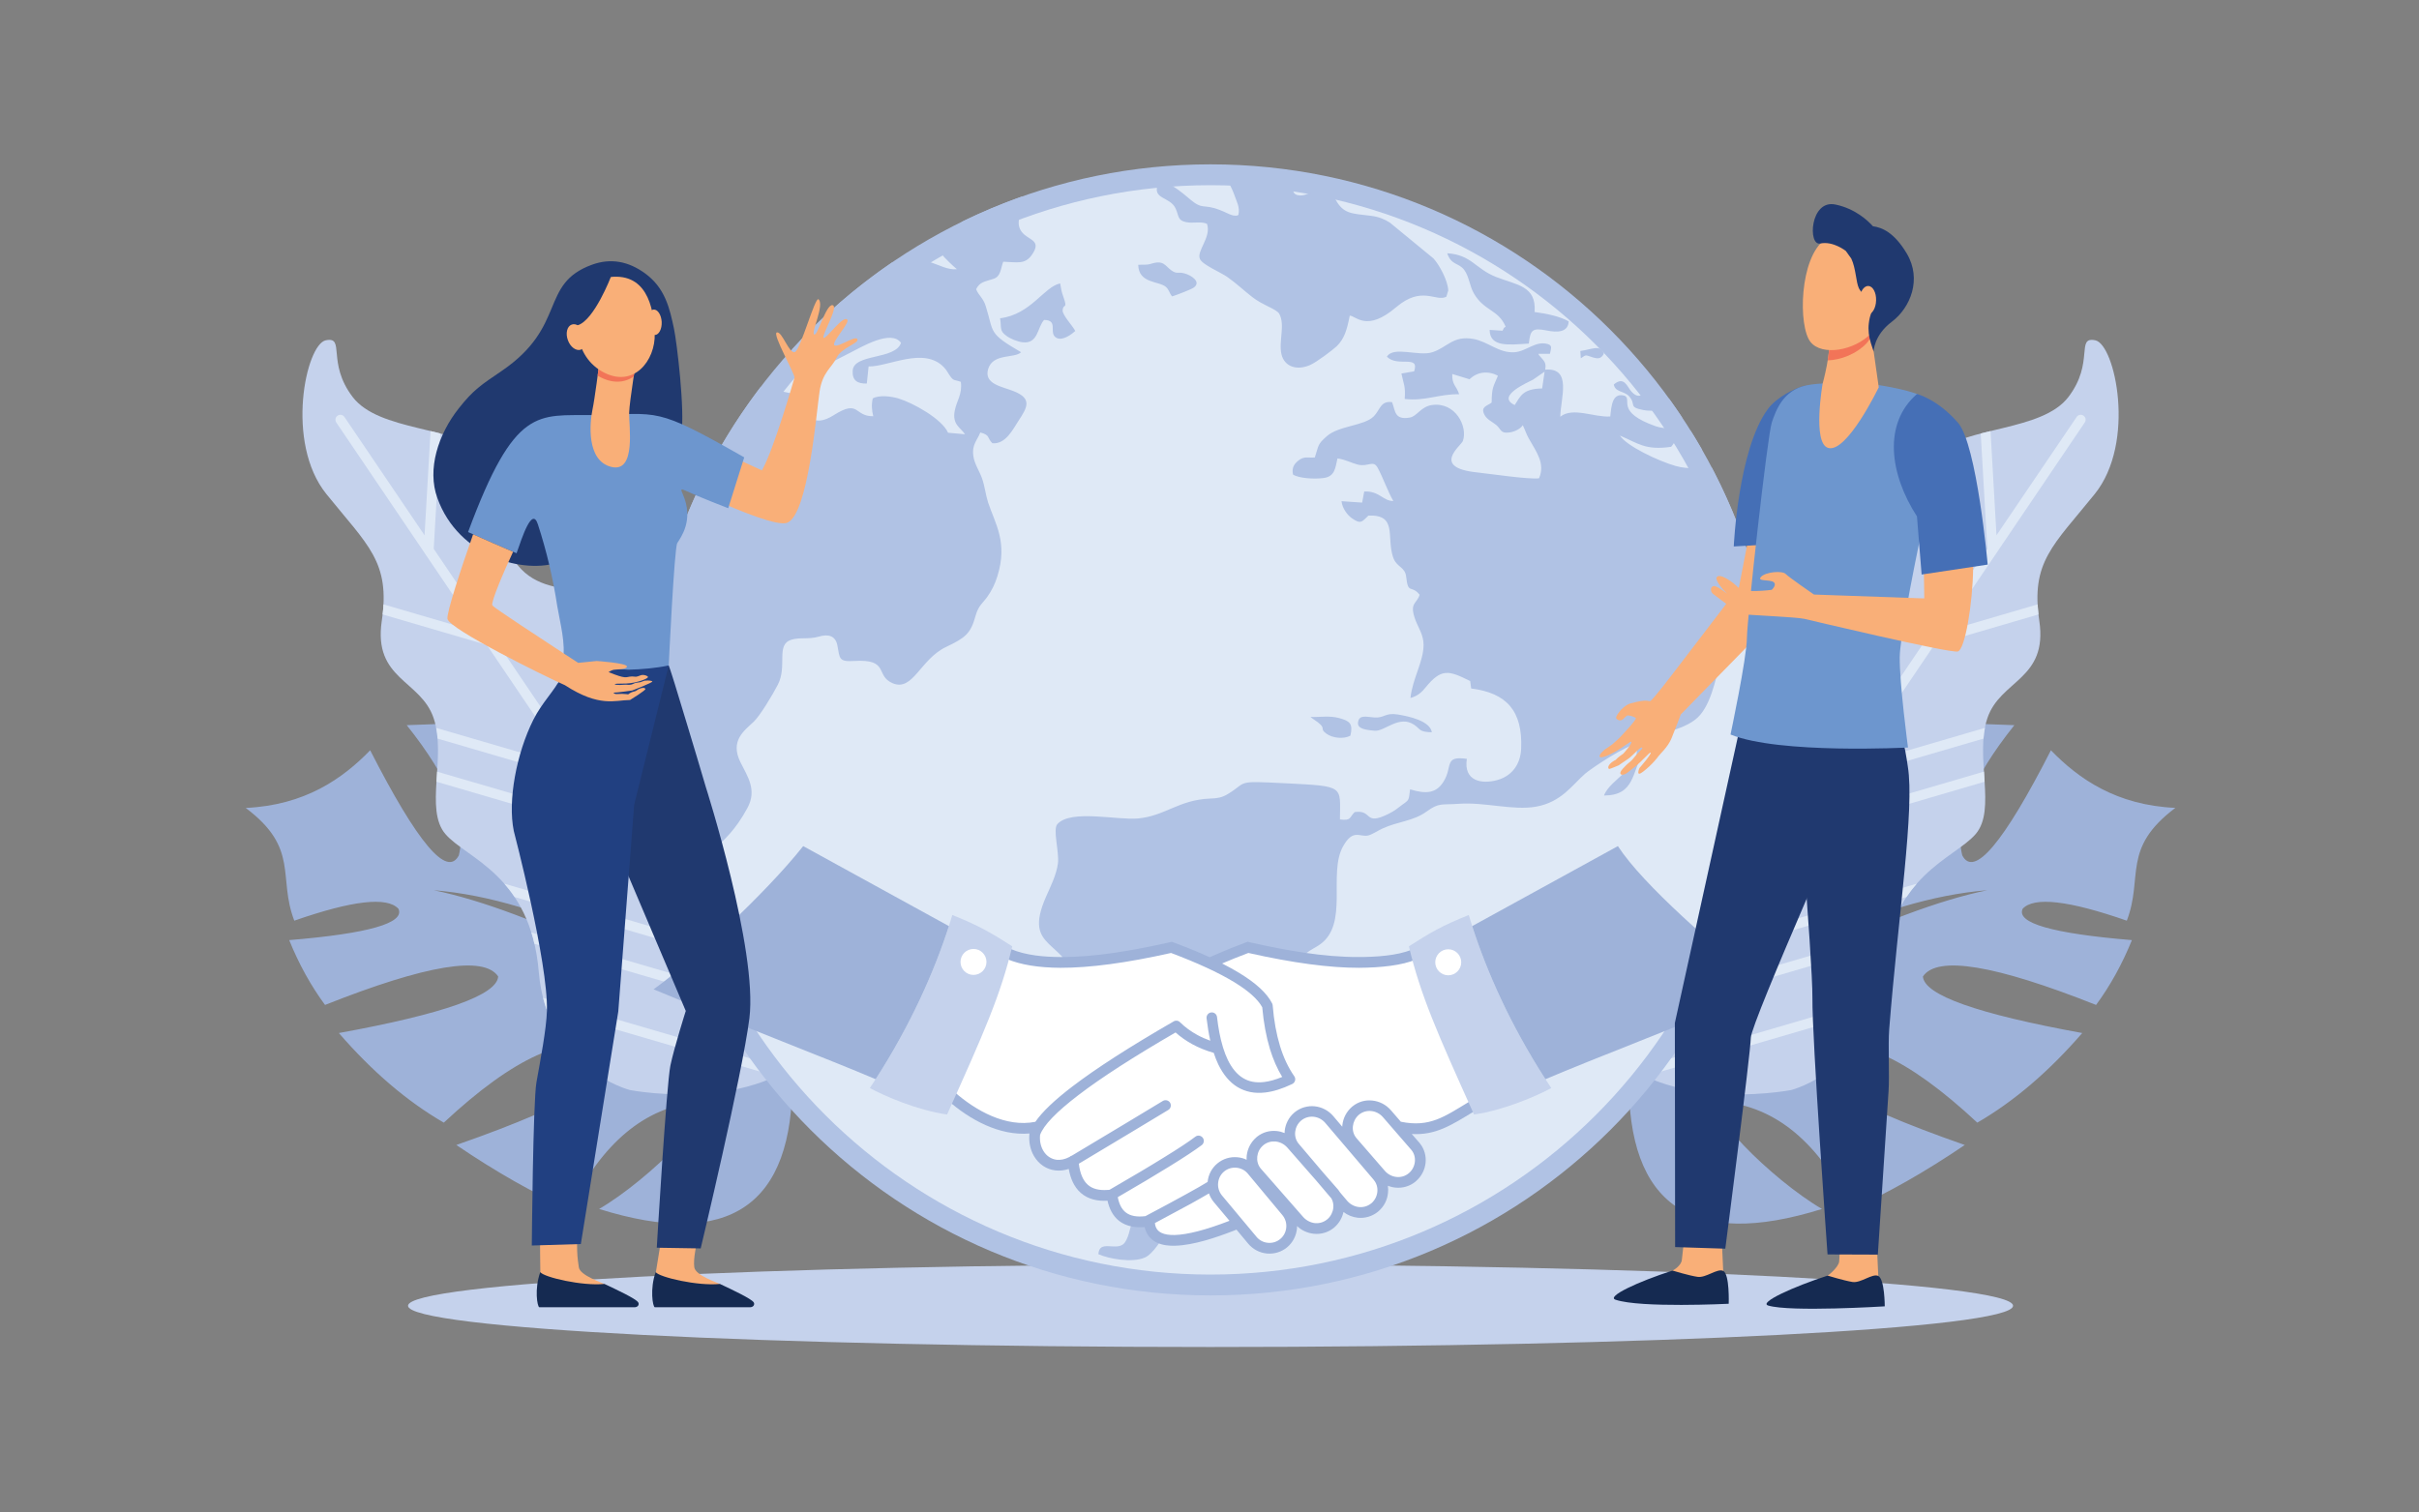 <?xml version="1.0" encoding="utf-8"?>
<svg xmlns="http://www.w3.org/2000/svg" xmlns:serif="http://www.serif.com/" xmlns:xlink="http://www.w3.org/1999/xlink" width="100%" height="100%" viewBox="0 0 1281 801" version="1.1" style="fill-rule:evenodd;clip-rule:evenodd;stroke-linejoin:round;stroke-miterlimit:2;">
  <rect x="0" y="0" width="1281" height="801" fill="#808080" stroke="none"/>
  <rect id="_021" x="0.957" y="0.151" width="1280" height="800" style="fill:none;"/>
  <g>
    <path d="M641.034,669.783c-234.713,0 -424.968,9.781 -424.968,21.855c-0,12.07 190.255,21.851 424.968,21.851c234.751,-0 425.008,-9.781 425.008,-21.851c-0,-12.074 -190.257,-21.855 -425.008,-21.855Z" style="fill:#c5d2ec;"/>
    <path d="M1052.43,471.527c-52.974,10.91 -124.178,49.313 -196.919,85.975c-41.421,20.246 -69.119,36.119 -83.178,47.676c1.949,7.56 7.252,10.946 15.872,10.157c33.857,-22.331 58.649,-37.206 74.35,-44.666c-0.721,67.99 33.376,91.246 102.291,69.703c-26.813,-15.664 -65.733,-54.755 -52.875,-56.877c29.207,3.078 50.926,21.887 68.675,56.909c18.81,-8.308 38.752,-19.63 59.819,-33.925c-65.049,-22.712 -91.455,-39.5 -79.245,-50.414c20.011,-8.992 48.633,3.835 85.876,38.58c19.425,-11.254 37.931,-27.086 55.576,-47.468c-55.608,-10.125 -83.723,-20.11 -84.371,-29.959c7.556,-11.218 38.1,-6.191 91.691,15.079c7.492,-10.157 13.814,-21.61 18.981,-34.337c-42.065,-3.485 -61.355,-9.029 -57.865,-16.584c5.983,-6.531 24.348,-4.446 55.164,6.291c8.893,-23.152 -2.941,-38.204 25.717,-59.746c-31.292,-1.405 -51.23,-15.392 -65.906,-30.508c-25.1,49.145 -40.764,67.683 -46.955,55.645c-4.306,-17.514 4.89,-40.493 27.602,-68.949c-18.198,-0.615 -35.742,-1.402 -52.703,-2.462c-14.911,30.574 -10.705,89.295 -31.228,79.687c-14.259,-9.029 -8.856,-39.024 16.317,-89.981c-18.47,8.516 -35.806,12.038 -52.087,10.602c-13.715,15.116 12.723,103.899 -26.881,96.992c-16.793,-8.48 -12.691,-40.493 12.242,-96.069c-29.515,3.386 -53.523,15.63 -72.061,36.767c-9.3,37.242 27.19,95.04 -10.293,86.251c-13.475,-7.184 -14.123,-38.135 -2.017,-92.855c-58.481,57.493 -59.302,103.728 -2.497,138.75c90.734,-41.893 147.298,-75.373 206.908,-80.264Zm-822.749,0c52.976,10.91 124.181,49.313 196.925,85.975c41.417,20.246 69.119,36.119 83.174,47.676c-1.985,7.56 -7.252,10.946 -15.868,10.157c-33.893,-22.331 -58.653,-37.206 -74.354,-44.666c0.721,67.99 -33.377,91.246 -102.29,69.703c26.812,-15.664 65.732,-54.755 52.873,-56.877c-29.207,3.078 -50.924,21.887 -68.708,56.909c-18.776,-8.308 -38.714,-19.63 -59.782,-33.925c65.014,-22.675 91.451,-39.5 79.208,-50.414c-19.973,-8.992 -48.598,3.835 -85.842,38.58c-19.426,-11.254 -37.928,-27.086 -55.575,-47.468c55.608,-10.125 83.721,-20.11 84.371,-29.959c-7.524,-11.218 -38.099,-6.191 -91.691,15.079c-7.489,-10.157 -13.816,-21.61 -18.98,-34.337c42.066,-3.485 61.354,-9.029 57.866,-16.584c-5.985,-6.531 -24.35,-4.446 -55.165,6.291c-8.892,-23.152 2.942,-38.204 -25.718,-59.714c31.293,-1.437 51.232,-15.424 65.904,-30.54c25.102,49.145 40.766,67.683 46.956,55.645c4.309,-17.514 -4.89,-40.493 -27.599,-68.949c18.194,-0.615 35.739,-1.402 52.702,-2.462c14.911,30.574 10.705,89.295 31.225,79.687c14.261,-9.029 8.823,-39.024 -16.314,-89.981c18.434,8.516 35.808,12.038 52.087,10.602c13.714,15.116 -12.723,103.899 26.915,96.992c16.758,-8.48 12.654,-40.493 -12.277,-96.069c29.514,3.386 53.523,15.63 72.06,36.767c9.3,37.242 -27.19,95.04 10.293,86.251c13.475,-7.184 14.123,-38.135 2.016,-92.855c58.451,57.493 59.303,103.728 2.498,138.75c-90.732,-41.893 -147.299,-75.373 -206.91,-80.264Z" style="fill:#9eb2d9;"/>
    <path d="M948.53,577.372c0,0 43.946,-11.145 48.22,-62.515c4.311,-51.37 38.376,-60.054 49.49,-73.085c11.149,-12.999 -0.617,-40.837 6.155,-61.254c6.807,-20.451 32.18,-20.451 27.529,-51.71c-4.65,-31.259 7.424,-39.911 29.379,-67.169c21.955,-27.257 10.774,-79.241 0.272,-81.396c-10.533,-2.154 -0.303,11.765 -14.227,30.027c-13.919,18.263 -54.171,15.493 -70.243,29.755c-16.076,14.227 0.032,41.758 -19.154,61.594c-19.186,19.802 -58.79,3.112 -74.898,22.914c-16.076,19.836 3.762,52.634 -9.232,74.317c-12.999,21.647 -43.951,28.491 -60.023,44.563c-16.076,16.108 -46.411,47.091 -20.382,98.43c26.025,51.365 107.114,35.529 107.114,35.529Z" style="fill:#c5d2ec;"/>
    <path d="M992.748,534.523c0.653,-1.917 1.233,-3.934 1.781,-5.987l-120.557,35.262l15.116,-22.368c0.068,-0.068 0.136,-0.172 0.208,-0.272l7.728,-11.458l102.051,-29.823c0.513,-2.085 1.029,-4.07 1.609,-5.951l-99.046,28.967l13.647,-20.178l94.292,-27.598c1.745,-2.566 3.553,-4.891 5.471,-7.048l-95.144,27.806l6.803,-10.021c0.072,-0.1 0.14,-0.204 0.208,-0.308l29.687,-43.842l94.356,-27.634c-0.1,-1.745 -0.24,-3.558 -0.345,-5.335l-89.428,26.13l14.807,-21.891l74.386,-21.751c0.136,-1.915 0.376,-3.83 0.752,-5.677l-70.524,20.624l11.154,-16.486c0.064,-0.069 0.136,-0.137 0.168,-0.205l32.388,-47.88l55.164,-16.143c-0.204,-1.846 -0.34,-3.625 -0.444,-5.335l-50.101,14.672l28.246,-41.758c0.068,-0.103 0.104,-0.171 0.172,-0.274l46.647,-68.981c0.825,-1.197 0.513,-2.805 -0.68,-3.625c-1.201,-0.821 -2.841,-0.479 -3.625,0.718l-42.446,62.654l-3.146,-55.199c-1.74,0.411 -3.49,0.856 -5.198,1.3l3.521,61.081l-31.872,47.094c-0.036,0.034 -0.104,0.102 -0.136,0.17l-29.446,43.571l-14.64,-69.049c-1.777,0.17 -3.522,0.273 -5.298,0.376l15.831,74.693l-11.218,16.621l-19.457,-90.322c-1.777,0.205 -3.522,0.41 -5.199,0.684l20.315,94.356l-0.717,0.208c-1.368,0.408 -2.189,1.845 -1.781,3.246c0.136,0.38 0.345,0.752 0.58,1.029l-16.552,24.488c-0.032,0.068 -0.1,0.136 -0.136,0.204l-26.777,39.604l-14.432,-66.898c-1.436,1.269 -2.977,2.497 -4.582,3.663l14.912,69.254l-6.876,10.189l-15.972,-74.177c-1.573,0.956 -3.182,1.881 -4.786,2.801l16.688,77.395l-17.581,25.993c-0.068,0.037 -0.1,0.104 -0.136,0.172l-4.854,7.216l-20.487,-95.044c-1.609,1.201 -3.113,2.465 -4.55,3.766l20.93,97.297l-18.569,27.462c-0.068,0.068 -0.104,0.14 -0.136,0.208l-0.068,0.068c1.881,1.093 3.794,2.085 5.743,3.01l121.581,-35.534Z" style="fill:#dfe9f6;"/>
    <path d="M333.577,577.372c0,0 -43.947,-11.145 -48.256,-62.515c-4.31,-51.37 -38.338,-60.054 -49.454,-73.085c-11.149,-12.999 0.616,-40.837 -6.19,-61.254c-6.771,-20.451 -32.148,-20.451 -27.496,-51.71c4.651,-31.259 -7.422,-39.911 -29.379,-67.169c-21.956,-27.257 -10.772,-79.241 -0.273,-81.396c10.534,-2.154 0.308,11.765 14.227,30.027c13.92,18.263 54.139,15.493 70.247,29.755c16.074,14.227 -0.034,41.758 19.152,61.594c19.187,19.802 58.79,3.112 74.898,22.914c16.074,19.836 -3.762,52.634 9.234,74.317c12.996,21.647 43.947,28.491 60.02,44.563c16.076,16.108 46.375,47.091 20.386,98.43c-26.029,51.365 -107.116,35.529 -107.116,35.529Z" style="fill:#c5d2ec;"/>
    <path d="M289.391,534.523c-0.684,-1.917 -1.266,-3.934 -1.779,-5.987l120.522,35.262l-15.117,-22.368c-0.068,-0.068 -0.137,-0.172 -0.205,-0.272l-7.729,-11.458l-102.088,-29.823c-0.445,-2.085 -0.992,-4.07 -1.607,-5.951l99.077,28.967l-13.68,-20.178l-94.289,-27.598c-1.71,-2.566 -3.523,-4.891 -5.404,-7.048l95.11,27.806l-6.805,-10.021c-0.068,-0.1 -0.137,-0.204 -0.205,-0.308l-29.686,-43.842l-94.358,-27.634c0.103,-1.745 0.239,-3.558 0.342,-5.335l89.433,26.13l-14.843,-21.891l-74.351,-21.751c-0.136,-1.915 -0.376,-3.83 -0.752,-5.677l70.521,20.624l-11.15,-16.486c-0.068,-0.069 -0.136,-0.137 -0.171,-0.205l-32.387,-47.88l-55.165,-16.143c0.206,-1.846 0.377,-3.625 0.445,-5.335l50.137,14.672l-28.284,-41.758c-0.068,-0.103 -0.102,-0.171 -0.171,-0.274l-46.682,-68.981c-0.787,-1.197 -0.48,-2.805 0.718,-3.625c1.197,-0.821 2.839,-0.479 3.625,0.718l42.408,62.654l3.18,-55.199c1.745,0.411 3.489,0.856 5.199,1.3l-3.523,61.081l31.875,47.094c0.034,0.034 0.068,0.102 0.102,0.17l29.48,43.571l14.638,-69.049c1.779,0.17 3.523,0.273 5.302,0.376l-15.835,74.693l11.217,16.621l19.426,-90.322c1.813,0.205 3.523,0.41 5.233,0.684l-20.315,94.356l0.718,0.208c1.368,0.408 2.189,1.845 1.778,3.246c-0.136,0.38 -0.342,0.752 -0.581,1.029l16.553,24.488c0.034,0.068 0.068,0.136 0.137,0.204l26.778,39.604l14.399,-66.898c1.47,1.269 3.009,2.497 4.617,3.663l-14.912,69.254l6.875,10.189l15.971,-74.177c1.573,0.956 3.181,1.881 4.754,2.801l-16.656,77.395l17.579,25.993c0.069,0.037 0.103,0.104 0.137,0.172l4.856,7.216l20.487,-95.044c1.57,1.201 3.111,2.465 4.548,3.766l-20.931,97.297l18.57,27.462c0.036,0.068 0.104,0.14 0.136,0.208l0.036,0.068c-1.849,1.093 -3.762,2.085 -5.711,3.01l-121.547,-35.534Z" style="fill:#dfe9f6;"/>
    <path d="M641.034,87.048c-165.423,-0 -299.557,134.098 -299.557,299.558c0,165.462 134.134,299.557 299.557,299.557c165.46,0 299.592,-134.095 299.592,-299.557c-0,-165.46 -134.132,-299.558 -299.592,-299.558Z" style="fill:#b0c2e4;"/>
    <path d="M641.034,98.094c-159.336,0 -288.51,129.174 -288.51,288.512c0,159.338 129.174,288.512 288.51,288.512c159.373,-0 288.546,-129.174 288.546,-288.512c0,-159.338 -129.173,-288.512 -288.546,-288.512Z" style="fill:#dfe9f6;"/>
    <path d="M811.865,201.071l6.087,-4.207l-1.296,8.892c-10.33,0.171 -11.458,4.104 -14.536,8.79c-10.297,-4.788 7.352,-12.107 9.745,-13.475Zm-45.931,-43.913c-5.507,2.975 -12.823,-6.156 -26.606,5.574c-15.596,13.304 -21.207,4.583 -24.556,4.446c-1.473,7.559 -2.874,12.347 -6.98,16.28c-1.913,1.813 -10.497,8.344 -14.019,9.883c-7.215,3.147 -13.61,0.753 -15.151,-5.643c-1.609,-6.805 2.084,-15.697 -1.197,-21.511c-1.437,-2.531 -8.689,-4.446 -14.331,-8.892c-4.614,-3.592 -8.24,-7.114 -13.235,-10.637c-3.522,-2.462 -13.062,-6.395 -14.431,-9.473c-1.917,-4.275 6.155,-11.457 3.762,-18.605c-3.01,-1.505 -7.456,-0.103 -11.254,-0.957c-4.342,-0.992 -3.554,-3.01 -5.299,-7.012c-2.941,-6.805 -13.098,-4.719 -9.164,-13.68c6.019,-1.915 15.319,7.901 18.945,10.363c5.607,3.865 5.539,-0.034 17.577,5.678c0.752,0.341 2.053,0.957 2.774,1.094c2.425,0.478 2.629,-0.069 3.041,-0.24c0.888,-4.173 -0.888,-6.84 -2.085,-10.396c-1.609,-4.652 -3.934,-7.49 -3.662,-10.09c0.857,-7.626 12.382,1.471 19.05,1.676c4.414,0.137 8.176,-1.607 11.97,0.41c4.722,2.531 2.085,7.114 6.227,7.97c7.179,1.538 13.198,-9.885 19.834,2.12c4.242,7.763 8.208,7.524 18.846,8.789c4.033,0.479 7.247,1.813 10.052,3.625l23.052,18.947c3.078,3.351 7.66,11.731 7.832,16.998l-0.992,3.283Zm46.719,8.105c6.464,0.855 13.575,2.36 18.058,4.96c-0.309,5.95 -6.155,5.95 -11.699,4.821c-7.628,-1.505 -8.62,-0.239 -9.404,6.943c-10.57,0.65 -20.659,2.052 -20.759,-7.25l6.804,0.444c1.337,-2.223 -0,-0.855 1.676,-2.154c-3.965,-9.234 -11.353,-8.174 -16.824,-17.614c-2.225,-3.795 -2.497,-8.857 -5.062,-12.38c-2.974,-4.035 -6.876,-2.359 -9.065,-8.892c13.03,0.855 14.739,8.208 26.029,12.62c10.842,4.241 21.307,4.617 20.246,18.502Zm-243.23,10.055c-1.473,-2.873 -6.98,-8.55 -6.704,-11.047c0.376,-3.796 2.837,-0.102 0.408,-7.011c-1.061,-2.941 -1.16,-4.069 -1.709,-7.147c-8.584,1.778 -15.46,16.45 -31.808,18.468c0.825,5.198 -0.476,6.463 3.25,9.234c2.189,1.641 5.851,3.146 8.72,3.488c8.244,0.958 7.732,-8.003 11.322,-11.833c8.004,0.068 2.017,7.045 6.599,9.508c3.286,1.743 8.14,-2.052 9.922,-3.66Zm51.297,-18.331c-1.468,-1.574 -1.505,-3.421 -3.281,-4.994c-3.694,-3.248 -14.504,-1.709 -14.672,-11.73c3.042,-0.24 4.102,0.274 7.012,-0.616c6.495,-1.983 7.075,1.061 10.565,3.591c2.842,2.087 3.594,0.65 6.907,1.573c3.527,0.924 9.133,4.515 4.891,7.524c-1.605,1.095 -8.992,3.899 -11.422,4.652Zm137.522,230.885c-6.912,-0.206 -5.815,-1.539 -9.305,-3.934c-8.004,-5.472 -15.764,3.66 -20.998,3.113c-3.49,-0.377 -9.337,-0.65 -8.789,-4.412c0.58,-4.378 4.682,-2.839 8.721,-2.6c5.302,0.343 5.606,-2.633 12.21,-1.606c6.395,1.025 17.268,3.488 18.161,9.439Zm-43.13,1.812c-3.59,1.881 -9.405,1.368 -12.791,-1.128c-4.274,-3.147 1.505,-2.223 -7.079,-7.832c-0.1,-0.103 -0.308,-0.24 -0.408,-0.308l-0.857,-0.65c5.303,0.171 10.089,-0.821 15.288,0.616c5.575,1.504 7.352,3.009 5.847,9.302Zm134.204,-202.259c-1.473,2.497 -2.738,2.804 -5.815,1.881c-4.174,-1.299 -3.286,-1.608 -6.364,0.479l-0.271,-3.865c6.155,-0.821 10.873,-3.728 12.45,1.505Zm20.999,17.852c-7.148,2.702 -10.434,-16.039 -0.585,-2.77c2.021,2.668 0.585,2.77 0.585,2.77Zm20.554,16.006c-3.286,-0.41 -4.31,-2.531 -7.288,-3.659c-2.529,-0.958 -8.376,0.547 -13.235,-0.411c-8.344,-1.642 -3.657,-2.702 -7.555,-7.216c-2.602,-3.01 -7.56,-2.155 -8.177,-6.362c5.575,-4.685 7.08,1.335 9.405,3.866c5.643,6.053 7.22,-3.045 11.458,0.718c1.781,1.607 0.653,2.907 4.582,2.77c1.949,-0.069 2.978,-0.103 3.73,0.068c2.425,3.352 4.787,6.772 7.08,10.226Zm43.33,103.319c-5.747,-27.156 -15.116,-52.942 -27.666,-76.848c-5.851,0.103 -12.587,0.957 -19.258,-0.958c-9.269,-2.668 -25.853,-10.534 -29.443,-16.074c9.677,4.07 13.371,7.934 27.118,5.951c1.337,-1.402 2.293,-3.557 3.662,-5.267c2.629,2.873 3.077,7.729 7.179,8.379c2.225,0.342 4.138,-0.376 5.475,-1.676c-1.881,-3.317 -3.866,-6.6 -5.883,-9.815c-6.123,-1.197 -14.127,-0.923 -18.641,-2.531c-21.203,-7.524 -12.378,-13.885 -16.281,-16.108c-6.631,-1.984 -7.143,5.198 -7.728,10.944c-8.38,0.615 -19.833,-5.199 -26.469,0.137c0.168,-9.953 6.359,-26.163 -8.004,-24.932c0.58,-3.488 -0.204,-4.172 -2.393,-6.703c-1.473,-1.71 -0.34,-0.103 -1.233,-1.71l6.155,-0c0.481,-2.702 1.505,-4.412 -1.228,-5.165c-6.463,-1.847 -11.15,3.899 -17.545,4.344c-8.208,0.581 -13.987,-5.609 -21.683,-7.011c-10.805,-1.984 -13.783,4.343 -21.683,6.977c-7.352,2.462 -20.622,-3.421 -24.212,2.394c5.711,5.814 17.472,-1.3 14.431,7.764l-6.74,1.162c1.202,5.779 2.258,6.635 1.745,13.475c10.878,1.265 18.334,-2.736 28.831,-2.497c-1.469,-4.652 -3.83,-4.822 -3.658,-10.739l9.165,2.805c0.136,-0.103 0.276,-0.24 0.34,-0.308c3.97,-3.694 9.681,-4.309 14.676,-1.539c-2.566,6.156 -3.182,6.087 -3.318,14.193c-2.257,1.744 -5.987,2.154 -3.866,6.327c1.332,2.667 4.002,3.693 6.223,5.472c2.873,2.36 2.089,4.651 7.011,4.036c2.978,-0.377 6.124,-2.121 7.116,-3.865c1.265,2.565 1.777,4.515 3.177,7.011c3.799,6.874 8.929,13.133 5.439,21.136c-5.742,0.649 -25.852,-2.394 -32.932,-3.147c-24.489,-2.565 -8.244,-14.159 -7.388,-16.655c2.67,-7.661 -3.97,-20.794 -16.416,-19.015c-5.883,0.854 -7.832,5.95 -11.698,6.634c-8.24,1.437 -7.592,-3.591 -9.405,-8.173c-6.155,-0.821 -6.291,4.138 -9.713,7.558c-5.131,5.096 -18.533,4.856 -24.928,10.568c-4.927,4.377 -4.038,4.48 -6.259,11.183c-3.798,0.274 -5.747,-0.752 -8.689,1.642c-1.949,1.573 -3.658,3.488 -2.873,7.387c3.145,2.052 11.185,2.496 16.04,1.881c6.087,-0.753 6.327,-5.027 7.523,-10.397c4.107,0.513 7.32,2.394 10.706,3.249c5.507,1.402 8.24,-2.634 10.569,1.676c2.906,5.369 5.335,12.517 8.308,17.613c-5.334,0.137 -7.455,-5.438 -15.423,-5.028l-1.097,5.883l-10.941,-0.753c0.512,4.071 3.213,7.353 5.402,8.961c5.099,3.693 5.643,1.573 8.861,-1.334c15.456,-0.615 9.473,11.149 13.031,21.957c1.876,5.642 6.39,4.993 6.975,10.533c1.024,9.542 2.665,3.933 7.111,9.44c-1.468,4.958 -5.674,4.103 -2.221,13.372c1.641,4.343 4.343,7.969 4.311,13.304c-0.073,8.857 -5.852,17.715 -6.944,28.009c3.898,-1.026 6.155,-3.283 7.968,-5.54c8.381,-10.26 12.174,-9.166 23.664,-3.42l0.516,3.933c18.706,2.36 27.326,11.765 26.47,31.908c-0.377,8.721 -5.335,14.569 -12.619,16.585c-8.208,2.294 -17.989,0.653 -16.144,-11.218c-12.242,-1.776 -7.419,4.075 -12.242,11.902c-3.866,6.328 -9.201,6.877 -17.817,4.243c-0.788,5.711 -0.208,5.402 -4.07,8.104c-2.737,1.953 -3.594,3.009 -7.356,4.89c-13.303,6.604 -8.14,-2.357 -17.885,-0.956c-2.941,2.737 -1.609,4.723 -7.832,3.898c0.068,-17.917 2.838,-17.545 -28.799,-19.15c-27.289,-1.368 -19.593,-0.856 -30.743,5.811c-3.009,1.781 -5.303,2.157 -9.269,2.293c-16.52,0.653 -23.736,9.201 -38.099,10.534c-11.014,1.028 -35.466,-4.959 -42.718,2.977c-2.561,2.838 1.097,14.808 0.277,20.963c-0.821,6.055 -4.039,12.382 -6.296,17.545c-12.89,29.342 11.39,21.306 17.137,48.6c1.573,7.488 4.138,10.91 6.704,17.269c4.546,11.353 -7.492,35.638 6.155,37.655c1.985,-1.813 4.034,-9.201 9.781,-5.847c5.747,3.318 0.271,13.575 -2.838,17.373c-5.371,6.531 -5.815,9.06 1.061,15.356l-2.257,0.888c-0.549,0.684 -0.753,2.017 -0.444,3.077c0.956,3.318 8.96,1.609 15.251,6.568c0.413,11.594 -1.849,20.418 -4.89,30.643c-1.129,3.867 -2.153,10.466 -4.859,12.519c-4.41,3.281 -12.618,-2.43 -13.062,5.199c5.23,2.393 17.748,4.749 24.556,1.808c4.342,-1.881 9.437,-9.949 12.278,-15.492l16.793,-38.747c2.461,-8.789 -1.097,-16.929 -0.413,-26.197c0.617,-8.449 2.838,-14.776 6.124,-21.647c5.71,-11.803 11.797,-26.986 17.372,-38.068c8.104,0.24 13.475,0.481 17.989,-4.034c1.541,-1.541 3.354,-4.174 4.959,-6.019c3.49,-4.07 6.363,-7.9 10.669,-11.217c2.257,-1.745 4.415,-2.67 6.74,-4.243c15.836,-10.805 4.378,-37.587 12.482,-52.122c5.439,-9.745 9.029,-4.614 13.511,-5.847c2.189,-0.616 5.094,-2.597 7.352,-3.621c8.14,-3.767 16.38,-3.903 23.323,-8.965c6.808,-4.923 7.796,-3.454 17.033,-4.138c13.955,-1.025 28.695,3.693 41.041,1.504c13.407,-2.393 19.217,-11.557 25.853,-17.372c3.213,-2.838 22.675,-15.731 26.881,-15.424c4.07,11.698 -13.574,17.989 -16.792,26.913c16.416,-0.099 14.671,-12.242 21.035,-23.63c6.291,-11.149 17.853,-9.371 27.289,-16.587c7.972,-6.087 10.742,-21.033 13.235,-30.711c3.249,-12.62 9.477,-19.734 13.098,-30.233l0.617,1.573c0.856,2.838 1.097,6.532 2.325,9.097c4.002,-0.205 6.332,-2.77 7.184,-6.292Zm-430.818,-125.071c-1.541,-2.052 -1.781,-3.18 -3.454,-4.924c-10.569,-11.252 -29.583,-0.239 -39.948,-0.513l-0.957,9.063c-4.89,0.137 -7.727,-1.539 -7.487,-6.704c0.408,-9.336 22.467,-5.677 25.612,-14.842c-5.23,-7.319 -20.998,2.257 -27.257,5.403c-4.583,2.326 -8.993,4.549 -13.167,6.875c-4.447,2.462 -9.541,6.737 -11.662,7.934c-1.228,-4.891 -1.708,-13.783 -4.034,-16.655c-0.58,-0.069 -1.164,-0.034 -1.745,0.034c15.837,-17.442 33.721,-32.969 53.252,-46.307c1.196,0.65 2.701,1.06 4.305,1.163c6.4,0.479 8.349,-3.523 16.108,-1.094c3.903,1.231 9.337,4.24 13.752,3.59c-1.197,-0.889 -7.012,-6.361 -7.728,-7.661c-6.703,-11.935 13.951,-3.077 10.225,-17.339c10.361,-5.096 21.067,-9.576 32.044,-13.475c0.481,1.334 0.376,3.215 -0.376,6.088c-1.541,6.019 -2.769,10.328 1.609,14.124c3.626,3.113 8.892,3.66 3.929,10.739c-3.657,5.233 -7.831,3.797 -15.147,3.592c-1.473,4.137 -1.301,7.797 -5.13,9.062c-4.619,1.54 -7.289,1.573 -9.201,5.507c1.332,3.42 3.694,4.48 5.094,8.994c4.483,14.295 1.029,14.057 18.71,24.385c-3.522,3.42 -14.807,0.444 -17.409,8.789c-2.529,8.174 7.492,9.405 13.647,11.902c9.745,3.933 7.043,8.55 2.393,15.629c-2.905,4.412 -6.771,12.518 -13.819,11.902c-2.973,-2.873 -1.024,-4.343 -6.427,-5.711c-1.473,4.001 -4.582,6.327 -3.658,12.517c0.58,4.138 3.214,7.969 4.546,11.662c1.473,4.104 1.917,8.721 3.25,12.893c3.658,11.116 10.601,21.034 4.89,39.16c-1.3,4.172 -2.941,7.455 -5.302,10.807c-2.394,3.385 -4.682,4.583 -6.187,9.952c-2.633,9.61 -5.407,11.731 -15.664,16.621c-13.751,6.566 -17.477,23.735 -28.251,19.22c-9.472,-3.967 -1.473,-12.996 -20.522,-11.798c-8.036,0.479 -7.488,-1.231 -8.752,-8.14c-0.957,-5.164 -4.687,-6.293 -9.886,-4.754c-5.267,1.54 -10.12,0.24 -14.535,1.642c-8.377,2.667 -1.949,13.783 -7.146,23.838c-2.771,5.403 -9.475,16.484 -12.723,19.562c-5.028,4.754 -12.757,10.089 -7.045,21.509c3.762,7.561 8.858,14.64 3.693,24.181c-13.474,24.896 -22.948,16.933 -22.401,42.205c0.205,9.269 -4.754,20.006 -10.26,22.812c-1.402,-0.993 -2.052,-1.781 -3.249,-2.67c-11.901,-32.32 -18.434,-67.238 -18.434,-103.694c0,-68.297 22.88,-131.226 61.355,-181.636l24.11,5.061c-0.408,3.18 -2.257,4.001 -4.822,5.233c5.166,4.275 8.38,11.628 19.394,4.651c13.747,-8.687 10.669,0.752 20.93,0.547c-0.788,-3.215 -1.028,-5.951 -0.276,-9.405c3.454,-2.018 10.057,-1.06 13.579,0c7.592,2.291 23.083,10.773 26.301,18.16l8.993,0.821c-2.257,-3.488 -6.944,-5.095 -5.439,-12.551c1.06,-5.404 4.07,-8.517 3.218,-15.22c-3.15,-1.196 -3.626,-0.307 -5.439,-2.736Z" style="fill:#b0c2e4;"/>
    <path d="M640.59,507.025c-6.119,-2.806 -12.346,-5.303 -18.465,-7.592l-1.577,-0.585l-1.672,0.377c-18.266,4.106 -38.512,7.8 -57.322,7.696c-8.516,-0.032 -18.261,-0.853 -26.197,-4.206l-4.89,-2.085l-37.995,75.686l4.686,2.701c0.444,0.236 0.92,0.685 1.333,1.025c1.128,0.992 2.152,1.949 3.385,2.769c11.662,10.261 27.358,18.914 43.298,17.581l-0.036,0.24c-0.408,4.066 0.376,8.277 2.466,11.798c1.196,2.017 2.801,3.794 4.75,5.095c1.948,1.332 4.206,2.157 6.603,2.429c2.393,0.272 4.75,-0.036 7.007,-0.789c0.857,4.723 2.638,9.405 6.328,12.655c3.934,3.49 9.101,4.482 14.195,4.174c0.925,4.17 2.806,8.14 6.291,10.805c3.866,2.906 8.689,3.558 13.375,3.146c0.168,0.684 0.34,1.369 0.616,2.021c1.093,2.801 3.146,4.922 5.879,6.223c2.978,1.401 6.395,1.745 9.645,1.641c9.849,-0.272 21.719,-4.342 30.847,-7.864l1.646,-0.652l6.223,7.455c2.497,2.978 6.055,4.823 9.917,5.199c3.866,0.345 7.727,-0.82 10.705,-3.318c2.978,-2.492 4.822,-6.05 5.199,-9.953c0.031,-0.408 0.031,-0.852 0.031,-1.264c2.43,2.293 5.544,3.73 8.861,4.07c3.798,0.412 7.628,-0.716 10.602,-3.114l0.344,-0.304l0.068,-0.068c2.393,-2.089 4.034,-4.926 4.718,-8.04c2.189,1.677 4.786,2.737 7.556,3.046c3.834,0.376 7.628,-0.721 10.637,-3.146l0.277,-0.24c2.873,-2.429 4.718,-5.883 5.094,-9.645c0.172,-1.301 0.136,-2.633 -0.068,-3.898c1.228,0.476 2.565,0.821 3.966,0.956c3.798,0.408 7.628,-0.684 10.601,-3.113l0.068,-0.068l0.308,-0.272c2.806,-2.43 4.619,-5.852 5.031,-9.577c0.408,-3.694 -0.652,-7.492 -3.014,-10.397l-0.272,-0.34l-4.033,-4.619c12.654,0.721 20.826,-4.618 32.352,-11.594l3.454,-0.512l0.992,-0.616c0.716,-0.445 1.505,-0.925 2.257,-1.369l4.41,-2.597l-38.335,-83.142l-5.099,2.157c-7.727,3.281 -19.661,3.93 -27.974,3.93c-18.809,0.104 -39.055,-3.59 -57.321,-7.696l-1.672,-0.377l-1.578,0.585c-4.786,1.813 -9.504,3.658 -14.154,5.711l-4.347,1.881Z" style="fill:#9eb2d9;"/>
    <path d="M624.858,541.43c-0.956,-0.956 -2.425,-1.06 -3.521,-0.308c-23.12,13.339 -40.973,24.828 -53.487,34.405c-9.409,7.184 -15.941,13.407 -19.567,18.674c-15.559,3.109 -31.599,-5.883 -42.989,-15.936c-1.777,-1.097 -3.386,-3.082 -5.299,-4.211l33.173,-66.105c7.252,3.078 16.724,4.614 28.386,4.682c15.492,0.037 35.022,-2.565 58.586,-7.863c13.951,5.266 25.032,10.361 33.209,15.319c7.728,4.687 12.754,9.169 15.079,13.443c0.721,8.172 2.09,15.528 4.07,22.091c1.713,5.543 3.866,10.502 6.5,14.812c-3.49,1.469 -6.704,2.357 -9.645,2.701c-4.311,0.512 -8,-0.204 -11.114,-2.121c-3.181,-1.917 -5.883,-5.167 -8.072,-9.681c-0.888,-1.881 -1.745,-3.998 -2.461,-6.359c-0.036,-0.24 -0.104,-0.48 -0.208,-0.721c-1.333,-4.41 -2.326,-9.572 -3.01,-15.523c-0.168,-1.541 -1.536,-2.633 -3.077,-2.461c-1.537,0.168 -2.634,1.573 -2.462,3.109c0.513,4.31 1.165,8.276 1.986,11.87c-2.43,-0.856 -4.755,-1.881 -6.876,-3.045c-3.454,-1.881 -6.531,-4.138 -9.201,-6.772Zm93.331,61.251m29.311,6.531m-14.191,10.914l-14.947,-17.236l-0.173,-0.209c-1.432,-1.777 -2.017,-4.034 -1.74,-6.223c0.236,-2.189 1.296,-4.342 3.041,-5.883l0.24,-0.204c1.881,-1.505 4.206,-2.121 6.432,-1.881c2.325,0.24 4.582,1.369 6.223,3.282l14.943,17.236l0.172,0.204c1.437,1.781 1.985,4.002 1.745,6.191c-0.24,2.226 -1.3,4.379 -3.077,5.92l-0.24,0.204c-1.881,1.504 -4.175,2.121 -6.427,1.881c-2.294,-0.241 -4.551,-1.369 -6.192,-3.282Zm-45.455,-14.159m1.165,-12.414m37.243,43.774m-17.613,-7.148m-7.932,-9.065l-12.863,-15.147l-0.168,-0.208c-1.473,-1.777 -2.053,-4.071 -1.813,-6.26c0.272,-2.252 1.333,-4.41 3.146,-5.946l0.172,-0.141c1.881,-1.504 4.206,-2.121 6.463,-1.881c2.325,0.241 4.546,1.369 6.155,3.25l25.617,30.095l0.136,0.209c1.505,1.813 2.053,4.101 1.813,6.291c-0.24,2.225 -1.301,4.378 -3.113,5.951l-0.204,0.136c-1.881,1.504 -4.207,2.121 -6.464,1.881c-2.293,-0.241 -4.514,-1.369 -6.155,-3.25l-3.762,-4.446c-0.308,-0.513 -0.652,-0.989 -1.028,-1.469l-0.34,-0.376l-7.592,-8.689Zm-33.209,-2.325m1.573,-12.278m33.653,39.436m-12.655,-1.369l-22.367,-25.549l-0.204,-0.24c-1.405,-1.777 -1.949,-3.997 -1.713,-6.155c0.24,-2.221 1.269,-4.342 3.046,-5.883l0.272,-0.24c1.881,-1.505 4.174,-2.085 6.395,-1.881c2.325,0.24 4.587,1.369 6.259,3.286l15.188,17.336l8.136,9.577c0.856,1.541 1.165,3.286 0.961,5.027c-0.241,2.189 -1.301,4.346 -3.046,5.883l-0.272,0.208c-1.881,1.537 -4.174,2.117 -6.432,1.913c-2.325,-0.272 -4.546,-1.401 -6.223,-3.282Zm-24.692,10.534l-18.334,-21.96c-1.536,-1.912 -2.22,-4.274 -1.98,-6.563c0.204,-2.293 1.264,-4.482 3.145,-6.055c1.881,-1.573 4.243,-2.221 6.531,-2.017c2.294,0.204 4.515,1.265 6.056,3.146l18.329,21.991c1.572,1.917 2.225,4.274 2.017,6.531c-0.204,2.293 -1.265,4.514 -3.178,6.087c-1.881,1.577 -4.242,2.225 -6.535,2.021c-2.289,-0.208 -4.478,-1.269 -6.051,-3.181Zm-34.714,-17.545c3.966,-2.226 7.148,-4.002 9.541,-5.439c0.548,1.609 1.405,3.182 2.565,4.582l8.313,9.922c-12.482,4.822 -22.127,7.315 -28.935,7.523c-3.01,0.068 -5.371,-0.308 -7.08,-1.133c-1.468,-0.68 -2.461,-1.708 -3.009,-3.109c-0.24,-0.616 -0.408,-1.301 -0.481,-2.085c7.665,-4.07 14.024,-7.492 19.086,-10.261Zm54.72,-48.22m-11.73,-57.87m4.17,22.54c1.885,6.191 4.414,11.526 7.56,16.04c0.888,1.264 0.58,3.009 -0.716,3.898c-0.172,0.136 -0.345,0.204 -0.549,0.308c-5.13,2.425 -9.849,3.934 -14.159,4.41c-5.538,0.653 -10.397,-0.34 -14.639,-2.874c-4.139,-2.529 -7.524,-6.531 -10.189,-12.038c-0.889,-1.844 -1.677,-3.898 -2.393,-6.087c-4.138,-1.16 -7.9,-2.701 -11.359,-4.582c-3.245,-1.777 -6.223,-3.866 -8.856,-6.223c-22.163,12.859 -39.259,23.872 -51.297,33.068c-11.835,9.029 -18.642,16.109 -20.455,21.239c-0.308,3.182 0.376,6.087 1.709,8.344c0.788,1.337 1.812,2.466 3.045,3.286c1.197,0.784 2.566,1.333 4.039,1.505c2.048,0.204 4.342,-0.204 6.803,-1.505c0.344,-0.344 0.788,-0.584 1.301,-0.72l29.65,-17.785c8.617,-5.194 14.808,-8.925 18.47,-11.146c1.296,-0.788 3.01,-0.376 3.83,0.921c0.784,1.337 0.376,3.045 -0.925,3.829c-4.786,2.91 -10.945,6.604 -18.501,11.155l-28.899,17.336l0.032,0.24c0.653,5.063 2.226,8.689 4.723,10.91c2.461,2.189 5.946,3.077 10.497,2.737l0.136,0l0.857,-0.068c11.593,-6.703 21.238,-12.414 28.83,-17.137c7.628,-4.686 13.167,-8.344 16.62,-10.977c1.233,-0.956 2.978,-0.716 3.935,0.548c0.924,1.197 0.684,2.974 -0.549,3.898c-3.558,2.665 -9.232,6.432 -17.064,11.254c-7.252,4.514 -16.385,9.917 -27.394,16.312c0.716,3.794 2.153,6.5 4.31,8.14c2.393,1.845 5.847,2.461 10.325,1.913c8.652,-4.582 15.8,-8.412 21.411,-11.526c5.267,-2.873 9.097,-5.094 11.526,-6.599c0.376,-3.694 2.085,-7.252 5.162,-9.781c3.078,-2.565 6.908,-3.626 10.602,-3.281c1.713,0.136 3.354,0.58 4.89,1.332c-0.032,-0.788 -0,-1.541 0.068,-2.293c0.412,-3.522 2.121,-6.976 4.963,-9.473l0.408,-0.376c3.114,-2.497 6.839,-3.454 10.501,-3.078c1.401,0.136 2.838,0.513 4.17,1.061c0,-0.413 0.037,-0.82 0.068,-1.233c0.413,-3.626 2.121,-7.079 5.063,-9.572l0.272,-0.24c3.114,-2.498 6.912,-3.49 10.569,-3.114c3.658,0.376 7.216,2.153 9.818,5.198l4.75,5.607l0.072,-0.956c0.408,-3.558 2.117,-6.976 4.99,-9.505l0.376,-0.308c3.078,-2.497 6.844,-3.49 10.502,-3.082c3.694,0.381 7.252,2.157 9.849,5.167l5.235,6.051c15.319,3.145 23.083,-2.702 36.146,-10.565l3.49,-0.513c0.752,-0.48 1.504,-0.924 2.288,-1.405l-33.888,-73.461c-7.284,3.114 -18.502,4.342 -30.2,4.41c-15.528,0.037 -35.053,-2.565 -58.585,-7.863c-4.995,1.881 -9.645,3.725 -13.888,5.575c3.318,1.677 6.296,3.349 9.029,4.994c8.929,5.403 14.744,10.805 17.445,16.14c0.204,0.376 0.272,0.752 0.308,1.129c0.648,8.036 1.949,15.151 3.862,21.411Z" style="fill:#fff;"/>
    <path d="M777.804,484.657c7.827,26.402 21.647,58.586 43.67,91.659c-7.456,4.102 -25.137,11.798 -40.901,14.019c-19.462,-43.194 -28.354,-63.236 -34.473,-89.089c11.077,-7.116 17.681,-10.977 31.704,-16.589Z" style="fill:#c5d2ec;"/>
    <path d="M936.012,524.021c-51.71,21.479 -91.074,36.355 -117.616,47.609c-18.673,-29.003 -31.119,-57.149 -38.784,-81.09c22.2,-12.174 47.953,-26.301 77.155,-42.373c13.375,20.623 51.815,53.863 79.245,75.854Z" style="fill:#9eb2d9;"/>
    <path d="M504.306,484.657c-7.832,26.402 -21.652,58.586 -43.675,91.659c7.456,4.102 25.137,11.798 40.901,14.019c19.462,-43.194 28.354,-63.236 34.509,-89.089c-11.113,-7.116 -17.717,-10.977 -31.735,-16.589Z" style="fill:#c5d2ec;"/>
    <path d="M346.095,524.021c51.71,21.479 91.072,36.355 117.614,47.609c18.673,-29.003 31.088,-57.149 38.784,-81.09c-22.195,-12.174 -47.917,-26.301 -77.155,-42.373c-20.351,25.785 -61.664,63.44 -79.243,75.854Z" style="fill:#9eb2d9;"/>
    <path d="M766.926,502.819c-3.798,-0 -6.875,3.077 -6.875,6.907c-0,3.762 3.077,6.876 6.875,6.876c3.794,-0 6.876,-3.114 6.876,-6.876c-0,-3.83 -3.082,-6.907 -6.876,-6.907Z" style="fill:#fff;"/>
    <path d="M515.523,502.647c-3.798,-0 -6.875,3.077 -6.875,6.875c-0,3.794 3.077,6.871 6.875,6.871c3.794,0 6.871,-3.077 6.871,-6.871c0,-3.798 -3.077,-6.875 -6.871,-6.875Z" style="fill:#fff;"/>
    <path d="M352.866,385.683c3.283,2.907 6.874,4.069 11.081,3.18c-3.933,3.01 -9.405,0.719 -11.081,-3.18Z" style="fill:#f48560;"/>
    <path d="M367.674,671.288c-0.615,-4.446 0.787,-12.074 4.276,-24.044c-6.909,-0 -12.689,-3.042 -19.734,-2.942c-1.949,11.254 -4.925,29.755 -4.925,29.755l-0.307,14.604l49.076,0.376c0,-0 -0.41,0.204 -14.876,-8.925c-1.061,-0.684 -12.894,-4.514 -13.51,-8.824Z" style="fill:#f9af78;"/>
    <path d="M346.744,692.422l50.651,0c1.881,-0.172 2.359,-1.708 1.71,-2.633c-1.368,-1.949 -11.252,-6.599 -17.887,-9.713c-11.662,1.233 -32.148,-3.558 -33.995,-6.259c-3.181,8.929 -1.539,18.365 -0.479,18.605Z" style="fill:#152a51;"/>
    <path d="M306.525,671.288c-0.616,-4.446 -1.676,-10.021 -0.103,-24.829c-6.908,0 -13.475,-1.3 -20.52,-1.196c0,11.594 0.24,28.794 0.24,28.794l-0.308,14.604l49.077,0.376c-0,-0 -0.411,0.204 -14.877,-8.925c-1.094,-0.684 -12.894,-4.514 -13.509,-8.824Z" style="fill:#f9af78;"/>
    <path d="M285.594,692.422l50.651,0c1.881,-0.172 2.325,-1.708 1.675,-2.633c-1.299,-1.949 -11.217,-6.599 -17.852,-9.713c-11.662,1.233 -32.148,-3.558 -33.96,-6.259c-3.215,8.929 -1.574,18.365 -0.514,18.605Z" style="fill:#152a51;"/>
    <path d="M342.196,247.378l18.468,-19.46c-0,-0 19.767,10.875 42.818,21.238c6.327,-11.012 16.689,-47.264 17.237,-49.009c0.549,-1.744 -12.107,-23.529 -9.302,-24.077c2.838,-0.547 6.533,11.663 9.542,10.397c2.974,-1.231 10.67,-29.48 12.483,-27.941c3.349,2.907 -4.07,17.579 -2.294,18.639c1.781,1.094 6.296,-16.245 9.749,-15.527c3.422,0.752 -5.815,15.8 -4.786,17.237c1.025,1.436 10.669,-12.654 12.65,-9.405c1.061,1.778 -8.888,12.312 -6.839,13.475c2.053,1.197 11.045,-5.438 12.106,-3.283c1.097,2.12 -8.376,4.377 -11.009,9.815c-2.634,5.438 -7.424,7.558 -8.997,17.818c-1.605,10.26 -5.951,65.186 -17.133,69.597c-9.782,3.83 -74.693,-29.514 -74.693,-29.514Z" style="fill:#f9af78;"/>
    <path d="M354.131,352.474l-14.945,8.345l-30.438,46.548l54.412,128.112c0,0 -6.121,19.254 -8.14,28.899c-2.086,10.057 -7.215,96.513 -7.215,96.513l23.255,0.376c0,-0 22.025,-91.999 25.788,-121.89c4.514,-36.25 -23.12,-122.642 -23.12,-122.642c-5.13,-17.612 -16.211,-53.864 -16.211,-53.864c0,0 -2.736,-8.857 -3.386,-10.397Z" style="fill:#20396f;"/>
    <path d="M302.01,334.998c0,0 1.574,10.944 -4.651,23.427c-3.762,7.592 -10.294,13.578 -14.945,22.88c-8.858,17.682 -13.646,42.718 -10.328,58.858c-0,-0 18.262,69.767 17.544,95.248c-0.239,9.405 -3.488,26.37 -5.541,37.823c-1.846,10.125 -2.462,86.492 -2.462,86.492l25.958,-0.784l19.836,-123.191l8.413,-109.507l18.297,-73.77l-52.121,-17.476Z" style="fill:#214081;"/>
    <path d="M356.936,174.223c-2.291,-10.841 -4.651,-21.682 -15.425,-29.48c-8.721,-6.327 -18.057,-8.14 -27.975,-4.548c-28.112,10.225 -12.996,32.524 -47.88,56.293c-10.842,7.387 -14.946,9.952 -22.709,19.801c-10.91,13.784 -16.861,32.252 -11.354,47.47c11.286,31.499 46.375,40.596 64.706,33.893c34.166,-12.415 62.586,-55.712 64.501,-67.546c2.018,-12.619 -2.394,-48.906 -3.864,-55.883Z" style="fill:#20396f;"/>
    <path d="M362.374,259.621c8.276,3.831 23.256,9.576 23.256,9.576l8.481,-26.949c-48.119,-27.36 -44.323,-22.949 -80.438,-22.402c-28.865,0.411 -40.972,-5.13 -65.801,61.971c-0,-0 18.912,8.516 25.684,11.218c2.907,-8.277 8.174,-24.83 11.252,-15.391c4.651,14.228 8.036,28.626 10.294,43.435c1.471,8.755 4.617,20.007 2.941,28.933c0,-0 19.665,4.035 34.679,4.719l0.137,0c7.216,-0.205 14.672,-0.854 21.272,-2.257c0,0 2.941,-62.244 4.515,-64.808c1.744,-2.874 9.097,-12.176 2.872,-26.061c-1.128,-2.462 -0.854,-2.77 0.856,-1.984Z" style="fill:#6d96ce;"/>
    <path d="M326.258,367.625c0.342,0.069 1.881,-0.136 3.147,-0.103c1.71,0.035 3.248,0.274 3.248,0.274c0,-0 0.651,-0.581 1.95,-1.163c0.547,-0.239 1.437,-0.342 2.052,-0.616c0.616,-0.307 1.163,-0.854 1.744,-1.094c1.505,-0.65 2.941,-0.821 3.386,-0.034c0.376,0.684 -8.139,5.882 -8.139,5.882c-7.901,0.069 -16.143,4.07 -34.474,-7.831c-10.431,-4.583 -61.184,-29.651 -62.211,-35.124c-0.58,-3.078 7.217,-26.779 13.579,-44.802c4.924,2.189 15.355,6.84 21.169,9.268c-5.335,11.355 -11.662,26.403 -11.012,28.249c0.171,0.479 0.82,1.335 35.123,23.804c0.855,0.547 1.779,1.163 2.633,1.744c2.429,1.573 5.028,3.249 7.764,5.027l9.781,-0.991c0,0 15.493,1.06 15.971,2.804c0.206,0.821 -1.094,1.231 -2.667,1.471l-0.034,-0c-0.24,0.034 -0.479,0.034 -0.718,0.068l-0.034,0c-1.71,0.205 -3.489,0.239 -3.933,0.41c-0.48,0.137 -1.471,0.547 -2.326,1.129c9.678,3.933 8.926,2.531 12.106,2.326c0.821,-0.069 1.677,0.17 2.429,0.137c1.3,-0.137 2.359,-0.89 3.352,-0.958c1.47,-0.068 2.667,0.581 2.906,0.889c0.342,0.342 -0.274,0.821 -1.539,1.402c-7.455,3.215 -13.646,1.984 -15.595,2.463c-1.333,0.308 1.095,0.82 4.891,0.41c0.924,-0.102 2.189,0.274 3.42,-0.034c0.855,-0.205 1.607,-0.719 2.428,-0.923c0.753,-0.206 1.539,-0.171 2.189,-0.308c0.821,-0.137 1.984,-0.787 2.633,-0.856c2.497,-0.273 3.694,0.137 3.967,0.377c0.582,0.513 -10.67,4.822 -10.67,4.822c0,-0 -7.763,1.129 -9.508,1.129c0,-0 -1.026,0.444 0.992,0.752Z" style="fill:#f9af78;"/>
    <path d="M317.23,193.273c-0,0 -2.224,17.784 -3.523,23.94c-1.334,6.464 -3.386,26.813 10.021,30.097c13.372,3.316 9.234,-22.129 9.439,-28.695c0.239,-6.566 4.036,-29.446 4.036,-29.446l-19.973,4.104Z" style="fill:#f9af78;"/>
    <path d="M316.477,198.95c0.137,0.103 0.274,0.171 0.41,0.274c7.388,4.207 13.851,3.557 18.674,0.239c0.855,-5.677 1.642,-10.294 1.642,-10.294l-19.973,4.104c-0,0 -0.309,2.394 -0.753,5.677Z" style="fill:#f27458;"/>
    <path d="M321.231,147c-0,-0 -7.832,2.224 -12.346,10.021c-4.515,7.763 -6.772,30.13 9.849,39.706c16.656,9.508 28.489,-5.779 27.976,-20.075c-0.513,-14.295 -4.481,-33.209 -25.479,-29.652Z" style="fill:#f9af78;"/>
    <path d="M350.404,170.496c0.17,3.727 -1.437,6.84 -3.557,6.942c-2.155,0.103 -4.071,-2.804 -4.241,-6.532c-0.171,-3.728 1.402,-6.806 3.557,-6.943c2.154,-0.102 4.035,2.839 4.241,6.533Z" style="fill:#f9af78;"/>
    <path d="M323.591,146.419c-0,0 -8.961,23.393 -17.75,25.889c-8.789,2.497 -8.072,14.022 -8.072,14.022c0,0 -1.128,-26.607 6.875,-33.139c8.036,-6.533 18.947,-6.772 18.947,-6.772Z" style="fill:#20396f;"/>
    <path d="M309.603,176.891c1.368,3.66 0.479,7.387 -1.984,8.311c-2.428,0.889 -5.54,-1.3 -6.874,-4.959c-1.368,-3.66 -0.479,-7.388 1.984,-8.31c2.428,-0.924 5.506,1.299 6.874,4.958Z" style="fill:#f9af78;"/>
    <path d="M863.471,372.584c9.064,-2.531 9.273,-0.889 10.433,-1.265c1.333,-0.445 12.415,-15.083 12.415,-15.083c-0,0 32.9,-42.92 34.577,-45.315l10.805,-55.882l30.748,0.034c0,-0 -13.475,60.363 -14.739,63.338c-1.301,3.01 -53.251,55.302 -57.661,60.055c-0,0 -2.91,7.833 -4.891,12.621c-1.985,4.787 -6.191,8.344 -6.98,9.54c-0.099,0.204 -3.009,4.206 -8.004,8.072c-4.274,3.354 -1.981,-1.881 -1.981,-1.881c0,0 6.704,-7.66 5.915,-8.174c-0.58,-0.342 -3.966,4.072 -8.684,7.798c-1.196,0.993 -2.393,1.917 -3.526,2.769c-2.905,2.257 -5.335,1.029 -2.701,-1.844c0.924,-1.029 2.465,-2.67 3.798,-3.663c1.437,-1.092 2.325,-2.56 3.349,-3.623c2.053,-2.223 3.558,-3.762 3.422,-3.831c-0.204,-0.034 -0.136,-0.786 -1.437,0.206c-1.604,1.162 -4.342,4.479 -6.839,5.984c-1.405,0.888 -4.242,2.91 -4.242,2.91c-0,-0 -4.922,2.152 -5.199,1.949c-1.4,-1.406 1.437,-3.835 3.558,-4.791c0.956,-1.265 4.002,-3.282 4.002,-3.282c0,-0 5.063,-5.541 4.206,-6.361c-0.376,-0.308 -3.934,2.701 -7.968,5.027c-3.73,2.189 -7.936,3.795 -8.584,3.079c-1.061,-1.164 2.769,-4.105 2.769,-4.105c0,-0 2.806,-1.812 3.694,-2.531c1.024,-0.821 3.898,-3.522 3.898,-3.522c-0,-0 9.473,-9.849 8.621,-10.5c-0.889,-0.718 -3.799,-1.642 -4.619,-1.265c-0.82,0.376 -1.881,1.916 -2.701,2.291c-0.821,0.445 -2.325,0.205 -3.01,-0.821c-0.652,-0.957 2.43,-4.445 2.43,-4.445c-0,-0 2.529,-2.771 5.126,-3.489Z" style="fill:#f9af78;"/>
    <path d="M911.659,654.051l0.893,19.358c0.376,2.497 1.881,8.548 1.881,10.774c-0.073,8.375 -37.211,-7.493 -28.831,-11.118c0.785,-0.309 4.75,-2.801 5.027,-5.675c0.444,-4.378 1.504,-13.235 1.504,-13.235l19.526,-0.104Z" style="fill:#f9af78;"/>
    <path d="M885.702,672.997c0,-0 8.72,2.669 13.203,3.317c4.478,0.716 10.465,-4.614 13.611,-3.145c3.49,1.641 2.941,17.409 2.941,17.409c0,-0 -46.751,2.325 -59.886,-2.121c-5.231,-1.677 12.178,-9.677 30.131,-15.46Z" style="fill:#152a51;"/>
    <path d="M993.777,656.752l0.888,19.39c0.377,2.429 1.913,8.516 1.881,10.774c-0.104,8.38 -37.211,-7.524 -28.83,-11.15c0.784,-0.34 5.951,-4.718 6.223,-7.556c0.444,-4.414 0.308,-11.39 0.308,-11.39l19.53,-0.068Z" style="fill:#f9af78;"/>
    <path d="M967.82,675.666c0,0 8.72,2.665 13.198,3.386c4.478,0.648 10.434,-4.65 13.611,-3.218c3.454,1.677 3.454,16.113 3.454,16.113c-0,-0 -49.997,3.109 -61.695,-0.413c-5.267,-1.573 13.475,-10.021 31.432,-15.868Z" style="fill:#152a51;"/>
    <path d="M937.553,377.201l-15.837,6.635l-34.781,158.007l0.136,118.708l26.573,0.852c0,-0 13.407,-103.661 13.511,-111.728c0.068,-8.041 58.686,-140.224 58.686,-140.224l-48.288,-32.25Z" style="fill:#20396f;"/>
    <path d="M949.622,386.059c0,-0 10.361,122.058 10.158,142.649c-0.241,20.554 8.004,135.74 8.004,135.74l26.641,0.1c0,0 2.289,-35.017 5.679,-86.627c0.544,-8.073 -0.308,-24.385 0.34,-32.761c4.755,-60.126 13.543,-116.691 9.849,-139.199c-0.58,-3.621 -1.677,-13.096 -3.966,-15.49c-17.273,-18.229 -56.705,-4.412 -56.705,-4.412Z" style="fill:#20396f;"/>
    <path d="M918.127,289.444l32.248,-1.847c-0,0 1.881,-28.796 2.017,-42.545c0.172,-16.656 5.507,-41.177 3.526,-40.767c-5.575,1.266 -15.292,6.259 -19.807,12.483c-15.695,21.376 -17.984,72.676 -17.984,72.676Z" style="fill:#456fb6;"/>
    <path d="M995.35,204.046c-0,0 18.397,2.77 23.188,6.361c5.402,4.036 11.353,13.065 11.353,13.065c0,-0 -23.668,106.464 -23.872,124.454c-0.204,13.817 4.378,48.017 4.378,48.017c0,0 -68.23,3.625 -93.983,-6.875c-0,0 8.584,-40.458 8.688,-51.128c0.1,-10.637 10.873,-107.389 13.167,-114.126c2.053,-6.122 5.847,-17.101 18.365,-19.7c12.482,-2.599 38.716,-0.068 38.716,-0.068Z" style="fill:#6d96ce;"/>
    <path d="M990.663,175.284l4.243,29.856c-0,0 -17.001,35.295 -26.882,32.08c-8.312,-2.599 -2.842,-33.96 -2.842,-33.96c0,-0 4.687,-16.827 3.422,-25.274c-1.264,-8.448 22.059,-2.702 22.059,-2.702Z" style="fill:#f9af78;"/>
    <path d="M968.604,177.986c-1.264,-8.448 22.059,-2.702 22.059,-2.702l0.34,2.496c-0.716,1.642 -1.572,3.01 -2.597,4.104c-5.266,5.541 -13.475,8.79 -20.518,8.995c0.752,-4.514 1.228,-9.439 0.716,-12.893Z" style="fill:#f27458;"/>
    <path d="M994.906,133.183c0.684,-0.205 4.958,33.995 -3.934,43.297c-8.893,9.303 -26.062,12.21 -32.149,4.72c-6.703,-8.208 -5.987,-44.939 7.796,-54.48c13.751,-9.508 28.287,6.463 28.287,6.463Z" style="fill:#f9af78;"/>
    <path d="M972.026,108.354c10.533,2.189 17.305,8.687 19.798,11.491c4.79,0.616 11.29,3.283 17.921,14.433c8.14,13.714 1.849,28.728 -7.832,36.081c-9.745,7.284 -9.713,15.903 -9.713,15.903l-1.469,-4.514c-1.06,-3.352 -1.505,-6.943 -1.092,-10.431c0.236,-2.087 0.716,-4.413 1.641,-6.259c2.357,-4.925 -4.927,-8.277 -6.908,-12.414c-1.541,-3.215 -1.541,-10.466 -4.002,-15.664l-2.91,-4.07c0,-0 -6.771,-5.369 -13.506,-3.933c-6.703,1.437 -5.471,-23.564 8.072,-20.623Z" style="fill:#20396f;"/>
    <path d="M984.749,158.902c-0.105,4.139 1.776,7.592 4.169,7.661c2.43,0.068 4.483,-3.284 4.583,-7.422c0.136,-4.206 -1.741,-7.626 -4.17,-7.66c-2.43,-0.069 -4.483,3.248 -4.582,7.421Z" style="fill:#f9af78;"/>
    <path d="M1023.08,218.068c-6.187,-0.239 -12.07,40.528 -8.209,44.597c3.898,4.035 4.138,54.31 4.138,54.31l-58.345,-2.052l-0,0.034c-1.129,-0.787 -13.266,-9.132 -15.011,-10.91c-1.813,-1.949 -10.742,-1.095 -13.099,1.505c-2.393,2.531 4.514,1.299 6.599,2.736c2.053,1.436 -0.924,4.138 -0.924,4.138c-0,0 -14.808,1.984 -17.645,-1.094c-2.837,-3.113 -10.502,-8.38 -11.594,-5.302c-0.549,1.608 3.386,6.396 5.607,8.414c-2.77,-2.12 -6.119,-4.378 -7.248,-4.001c-2.121,0.718 -1.269,3.385 -0.136,4.172c1.124,0.787 12.755,9.85 14.604,10.534c1.777,0.649 29.066,1.573 33.789,2.667c-0,0 76.778,18.297 81.157,17.271c3.83,-0.923 7.932,-25.513 8.135,-44.392c0.173,-18.878 -2.492,-81.875 -21.818,-82.627Z" style="fill:#f9af78;"/>
    <path d="M1015.15,208.697c-0,0 10.737,2.599 21.715,15.219c10.021,11.423 15.731,75.138 15.731,75.138l-34.985,5.266l-2.461,-30.78c-14.536,-22.435 -18.025,-49.213 -0,-64.843Z" style="fill:#456fb6;"/>
  </g>
</svg>